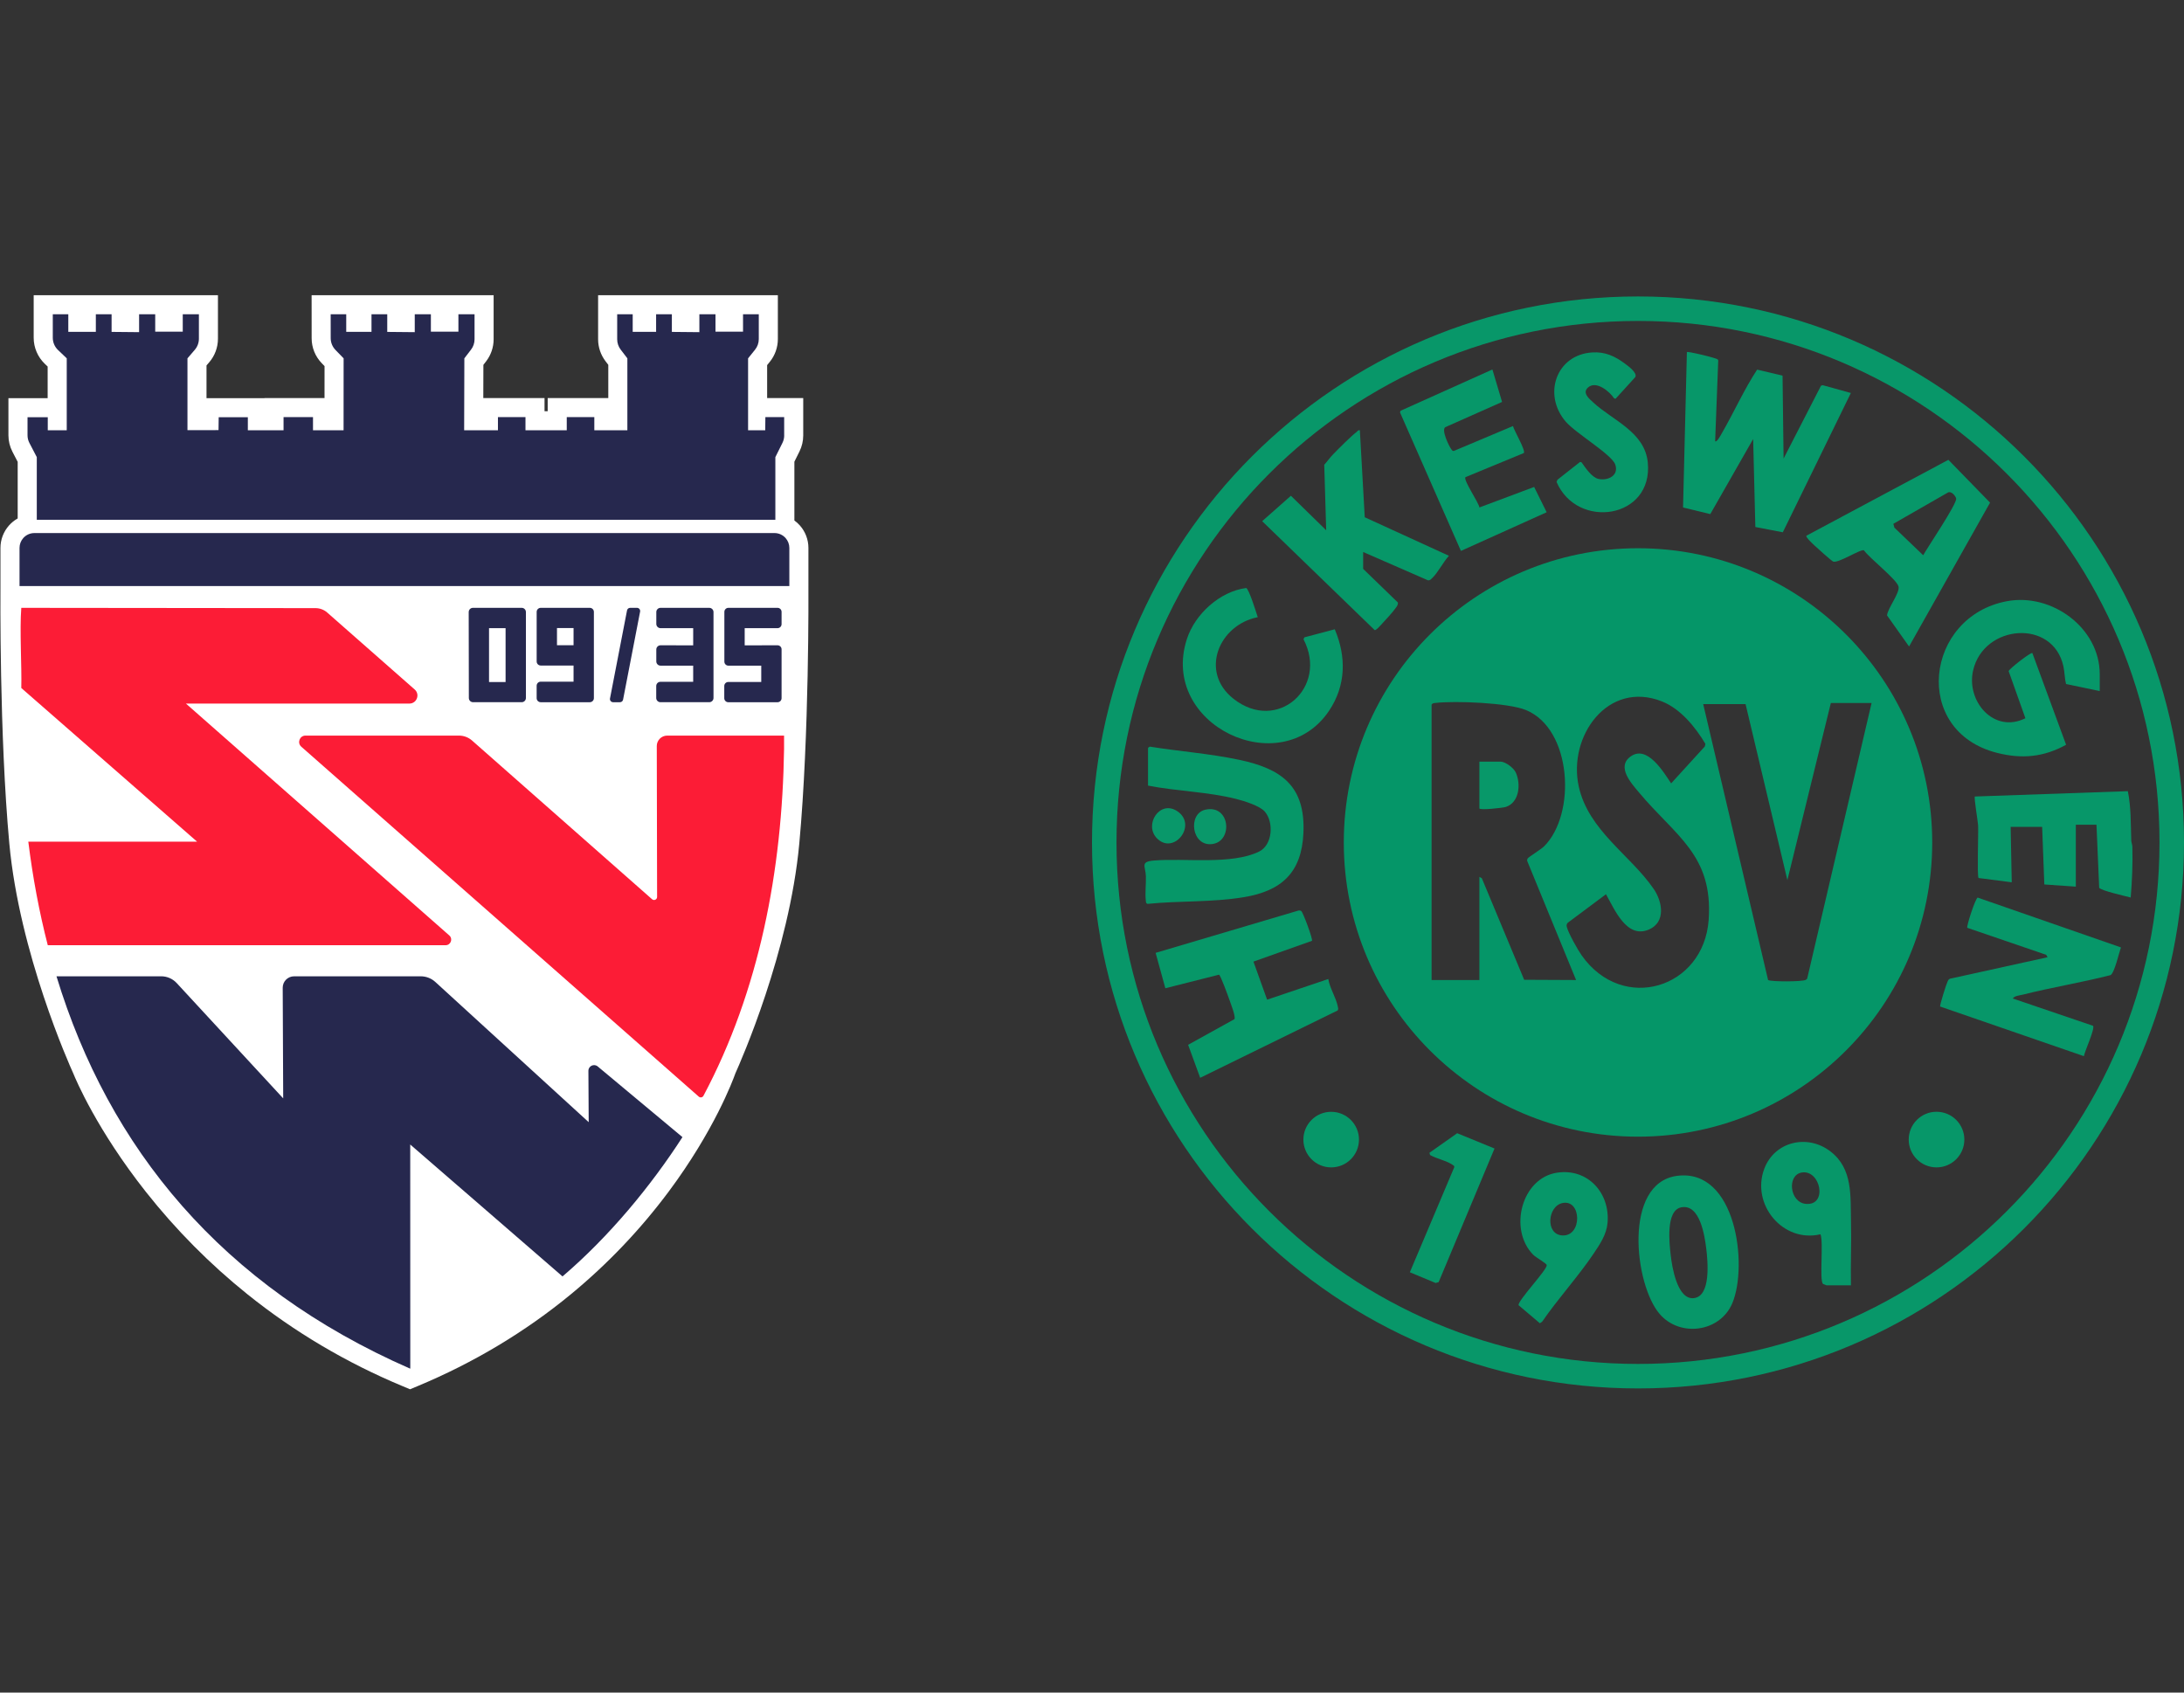 <svg width="200" height="155" viewBox="0 0 200 155" fill="none" xmlns="http://www.w3.org/2000/svg">
<rect x="0" y="0" width="200" height="155" fill="#333333" stroke="none"/>
<g clip-path="url(#clip0_160_1261)">
<path d="M74.031 53.67V50.179C74.031 49.418 73.752 48.686 73.247 48.118C73.096 47.947 72.927 47.795 72.746 47.665V42.28L73.215 41.336C73.438 40.886 73.556 40.383 73.556 39.881V36.455H70.251V33.436L70.501 33.126C70.973 32.541 71.232 31.806 71.232 31.056V27.035H54.772V31.073C54.772 31.793 55.013 32.505 55.45 33.077L55.704 33.41V36.454H50.154V37.659H49.866V36.454H44.258L44.267 33.413L44.523 33.08C44.962 32.507 45.204 31.794 45.204 31.072V27.035H28.536L28.539 30.973C28.539 31.834 28.87 32.648 29.469 33.266L29.72 33.526L29.718 36.454H24.219V36.465H18.911V33.466L19.162 33.173C19.675 32.575 19.958 31.813 19.958 31.024V27.035H3.085V30.934C3.085 31.832 3.458 32.702 4.107 33.321L4.363 33.565V36.462H0.772V39.864C0.772 40.388 0.9 40.91 1.142 41.374L1.62 42.294V47.477C1.325 47.644 1.056 47.859 0.826 48.118C0.321 48.687 0.042 49.419 0.042 50.18V53.67C0.039 54.087 -0.065 67.306 0.853 77.242C1.781 87.284 6.346 97.498 6.721 98.323C6.941 98.865 8.877 103.473 13.364 109.153C16.099 112.616 19.227 115.77 22.661 118.527C26.953 121.974 31.738 124.807 36.88 126.946L37.55 127.226L38.221 126.946C43.37 124.803 48.105 121.966 52.293 118.513C55.645 115.749 58.656 112.586 61.242 109.114C65.387 103.546 67.093 98.999 67.346 98.286C67.823 97.229 72.281 87.152 73.196 77.243C74.115 67.295 74.033 54.054 74.031 53.673V53.67Z" fill="white"/>
<path d="M49.145 56.035V60.575C49.145 60.78 49.312 60.947 49.517 60.947H52.523V62.426H49.515C49.31 62.426 49.144 62.593 49.144 62.798V63.935C49.144 64.14 49.31 64.307 49.515 64.307H54.013C54.218 64.307 54.385 64.14 54.385 63.935V56.036C54.385 55.831 54.218 55.664 54.013 55.664H49.517C49.312 55.664 49.145 55.831 49.145 56.036V56.035ZM52.523 59.086H51.006V57.514H52.523V59.086Z" fill="#26284E"/>
<path d="M42.922 56.049L42.935 63.923C42.935 64.135 43.107 64.306 43.319 64.306H47.776C47.988 64.306 48.16 64.134 48.16 63.922V56.048C48.16 55.836 47.988 55.664 47.776 55.664H43.307C43.095 55.664 42.922 55.837 42.923 56.049H42.922ZM46.299 62.461H44.783V57.525H46.299V62.461Z" fill="#26284E"/>
<path d="M60.102 56.053V57.138C60.102 57.352 60.275 57.526 60.489 57.526H63.479V59.098L60.489 59.094C60.274 59.094 60.101 59.267 60.101 59.481V60.571C60.101 60.785 60.274 60.958 60.488 60.958H63.478V62.438H60.481C60.267 62.438 60.094 62.611 60.094 62.825V63.918C60.094 64.132 60.267 64.306 60.481 64.306H64.951C65.165 64.306 65.339 64.132 65.339 63.918V56.052C65.339 55.838 65.165 55.664 64.951 55.664H60.488C60.274 55.664 60.101 55.838 60.101 56.052L60.102 56.053Z" fill="#26284E"/>
<path d="M68.195 59.097V57.525H71.204C71.408 57.525 71.573 57.36 71.573 57.156V56.033C71.573 55.829 71.408 55.664 71.204 55.664H66.703C66.499 55.664 66.334 55.829 66.334 56.033V60.59C66.334 60.794 66.499 60.959 66.703 60.959H69.712V62.453H66.694C66.49 62.453 66.325 62.618 66.325 62.822V63.938C66.325 64.143 66.49 64.308 66.694 64.308H71.204C71.408 64.308 71.573 64.143 71.573 63.938V59.463C71.573 59.259 71.407 59.094 71.204 59.094L68.196 59.098L68.195 59.097Z" fill="#26284E"/>
<path d="M56.774 64.307H56.145C55.964 64.307 55.827 64.141 55.861 63.962L57.421 55.899C57.447 55.763 57.566 55.664 57.705 55.664H58.334C58.515 55.664 58.652 55.83 58.618 56.009L57.058 64.072C57.032 64.208 56.913 64.307 56.774 64.307Z" fill="#26284E"/>
<path d="M51.511 116.892C55.779 113.251 59.615 108.601 62.496 104.134L54.746 97.671C54.41 97.374 53.882 97.614 53.883 98.063L53.91 102.765L39.867 89.927C39.502 89.592 39.024 89.407 38.529 89.407H26.933C26.354 89.407 25.886 89.878 25.889 90.456L25.934 100.586L16.184 90.029C15.817 89.632 15.302 89.406 14.762 89.406H5.172C9.964 105.139 20.267 117.76 37.55 125.333L37.572 125.318L37.567 104.81L51.511 116.891V116.892Z" fill="#26284E"/>
<path d="M17.026 64.432H37.487C38.167 64.432 38.485 63.59 37.974 63.141L29.964 56.094C29.669 55.835 29.29 55.692 28.897 55.691L1.95 55.664C1.79 57.692 2 61.022 1.95 63.004L18.047 77.076H2.592C2.997 80.337 3.588 83.503 4.375 86.56H40.806C41.278 86.56 41.498 85.977 41.144 85.665L17.026 64.431L17.026 64.432Z" fill="#FC1C36"/>
<path d="M60.145 68.323L60.174 82.14C60.174 82.379 59.893 82.507 59.714 82.349L43.229 67.816C42.898 67.525 42.472 67.363 42.03 67.363H27.977C27.441 67.363 27.19 68.026 27.591 68.381L63.99 100.426C64.124 100.545 64.335 100.508 64.419 100.35C69.534 90.727 71.637 79.717 71.801 68.589V67.363H61.102C60.572 67.363 60.143 67.793 60.144 68.323H60.145Z" fill="#FC1C36"/>
<path d="M71.811 39.876V38.196H70.089L70.076 39.401H68.506V32.816L69.142 32.026C69.365 31.75 69.486 31.406 69.486 31.051V28.779H68.043V30.374H65.521V28.779H64.045V30.419L61.526 30.395V28.779H60.083V30.39H57.94V28.778H56.519V31.071C56.519 31.413 56.631 31.744 56.838 32.015L57.451 32.816V39.401H54.425V38.196H51.901V39.401H48.121V38.196H45.599V39.401H42.505L42.523 32.816L43.137 32.015C43.345 31.744 43.457 31.412 43.457 31.07V28.779H41.979V30.374H39.458V28.779H37.981V30.419L35.462 30.395V28.779H34.02V30.39H31.706V28.778H30.282L30.284 30.968C30.284 31.372 30.441 31.758 30.722 32.048L31.467 32.816L31.463 39.401H28.663V38.196H25.966V39.401H22.696V38.207H20.027L20.011 39.389L17.167 39.392V32.816L17.839 32.033C18.081 31.751 18.214 31.393 18.214 31.021V28.778H16.736V30.373H14.214V28.778H12.738V30.418L10.219 30.394V28.778H8.777V30.39H6.255V28.777H4.834V30.931C4.834 31.355 5.007 31.762 5.315 32.055L6.112 32.815V39.401L4.374 39.402V38.206H2.521V39.861C2.521 40.107 2.58 40.348 2.693 40.565L3.369 41.862V47.601H71.003V41.865L71.654 40.555C71.759 40.343 71.814 40.111 71.814 39.876L71.811 39.876Z" fill="#26284E"/>
<path d="M71.942 49.273C71.683 48.982 71.313 48.816 70.925 48.816H3.148C2.76 48.816 2.39 48.982 2.131 49.273C1.91 49.522 1.788 49.843 1.788 50.175V53.672H72.284V50.175C72.284 49.843 72.162 49.522 71.941 49.273H71.942Z" fill="#26284E"/>
</g>
<g clip-path="url(#clip1_160_1261)">
<path d="M115.179 56.52C111.624 57.219 109.827 61.513 112.942 63.981C116.976 67.176 121.664 62.941 119.369 58.542L119.457 58.363L122.231 57.628C123.304 60.154 123.258 62.784 121.708 65.091C117.29 71.666 106.156 66.378 108.685 58.534C109.427 56.233 111.705 54.164 114.117 53.848C114.377 53.932 115.048 56.12 115.179 56.52L115.179 56.52Z" fill="#079769"/>
<path d="M153.557 107.684C158.976 106.943 160.094 115.852 158.641 119.334C157.53 121.995 153.866 122.498 151.992 120.341C149.662 117.658 148.622 108.359 153.557 107.684ZM153.953 110.566C152.516 110.856 152.877 113.905 152.997 114.958C153.115 115.995 153.589 119.033 155.1 118.881C156.712 118.718 156.383 115.463 156.255 114.387C156.113 113.195 155.681 110.217 153.953 110.566H153.953Z" fill="#079769"/>
<path d="M145.802 32.275C146.98 32.199 147.874 32.609 148.798 33.297C149.11 33.529 149.957 34.14 149.753 34.531L147.948 36.516L147.81 36.48C147.401 35.846 146.171 34.825 145.427 35.481C144.857 35.985 145.541 36.523 145.92 36.873C147.696 38.507 150.619 39.559 150.895 42.344C151.408 47.513 144.438 48.55 142.54 44.131L142.631 43.929L144.695 42.303L144.829 42.337C145.173 42.826 145.777 43.735 146.392 43.862C147.262 44.041 148.268 43.542 147.916 42.538C147.595 41.618 144.313 39.69 143.384 38.613C141.259 36.151 142.498 32.487 145.802 32.275Z" fill="#079769"/>
<path d="M136.861 105.178L131.746 117.41L131.469 117.493L129.107 116.51L133.174 106.892C133.203 106.762 133.105 106.733 133.025 106.675C132.506 106.301 131.539 106.11 130.959 105.773L130.899 105.57L133.442 103.777L136.861 105.178H136.861Z" fill="#089769"/>
<path d="M177.338 106.906C178.744 106.906 179.885 105.766 179.885 104.359C179.885 102.953 178.744 101.812 177.338 101.812C175.931 101.812 174.791 102.953 174.791 104.359C174.791 105.766 175.931 106.906 177.338 106.906Z" fill="#079769"/>
<path d="M121.903 106.906C123.308 106.906 124.448 105.766 124.448 104.361C124.448 102.956 123.308 101.816 121.903 101.816C120.498 101.816 119.358 102.956 119.358 104.361C119.358 105.766 120.498 106.906 121.903 106.906Z" fill="#079769"/>
<path d="M200 77.148C200 104.763 177.614 127.148 150 127.148C122.386 127.148 100 104.763 100 77.148C100 49.534 122.386 27.148 150 27.148C177.614 27.148 200 49.534 200 77.148ZM197.757 77.149C197.757 50.773 176.376 29.391 150 29.391C123.624 29.391 102.243 50.773 102.243 77.149C102.243 103.524 123.624 124.906 150 124.906C176.376 124.906 197.757 103.525 197.757 77.149Z" fill="#089769"/>
<path d="M192.284 63.285L189.198 62.64C189.062 62.111 189.079 61.572 188.951 60.996C187.987 56.653 181.663 57.17 180.689 61.391C180.036 64.224 182.6 67.213 185.476 65.773L183.942 61.459C183.98 61.256 185.977 59.705 186.113 59.803L189.203 68.203C187.147 69.337 185.161 69.522 182.889 68.948C175.029 66.965 176.266 56.45 183.802 55.053C187.888 54.295 192.283 57.492 192.283 61.743V63.285H192.284Z" fill="#079769"/>
<path d="M105.959 76.783C104.719 75.544 106.199 73.213 107.809 74.287C109.687 75.539 107.508 78.333 105.959 76.783Z" fill="#09986A"/>
<path d="M110.374 74.151C112.653 73.635 112.938 77.034 111.023 77.294C109.109 77.554 108.747 74.519 110.374 74.151Z" fill="#0A986A"/>
<path d="M105.13 71.943V68.511C105.13 68.476 105.241 68.393 105.295 68.375C108.005 68.809 110.81 69.014 113.505 69.587C117.357 70.404 119.549 71.978 119.361 76.275C119.203 79.904 117.37 81.588 113.905 82.161C111.008 82.641 108.013 82.48 105.093 82.773C104.92 82.72 104.941 82.582 104.926 82.444C104.85 81.787 104.956 80.938 104.935 80.246C104.906 79.314 104.382 78.915 105.673 78.804C108.46 78.564 112.763 79.225 115.301 77.985C116.542 77.379 116.665 75.297 115.828 74.328C115.361 73.787 113.914 73.344 113.209 73.166C110.571 72.5 107.795 72.466 105.129 71.943H105.13Z" fill="#069768"/>
<path d="M142.613 107.387C145.424 106.981 147.447 109.269 147.212 111.986C147.121 113.043 146.515 113.943 145.942 114.795C144.51 116.926 142.688 118.901 141.23 121.027L141.013 121.18L139.066 119.528C138.964 119.125 141.656 116.319 141.643 115.863C141.639 115.696 140.659 115.163 140.409 114.912C138.123 112.608 139.325 107.861 142.613 107.387V107.387ZM143.11 110.165C141.71 110.429 141.482 113.064 143.087 113.138C144.897 113.221 144.848 109.838 143.11 110.165Z" fill="#079769"/>
<path d="M184.125 75.723L184.224 80.797L181.184 80.405C181.041 80.202 181.183 76.237 181.145 75.569C181.124 75.206 180.755 73.038 180.848 72.942L194.856 72.453C195.162 73.934 195.117 75.458 195.17 76.965C195.177 77.156 195.267 77.347 195.272 77.559C195.31 79.107 195.248 80.653 195.118 82.191C194.679 82.072 192.364 81.558 192.233 81.295L191.985 75.523H190.095V81.195L187.209 80.996L187.01 75.723H184.125V75.723Z" fill="#079769"/>
<path d="M184.324 91.441L191.674 93.941C191.858 94.226 190.907 96.261 190.833 96.721L177.666 92.174C177.624 92.046 178.235 90.107 178.347 89.892C178.408 89.776 178.432 89.669 178.579 89.627L187.509 87.661L187.381 87.439L180.155 84.966C180.06 84.832 180.901 82.258 181.107 82.199L194.227 86.762C194.048 87.243 193.642 89.086 193.274 89.298C190.611 89.979 187.882 90.42 185.218 91.092C184.937 91.163 184.47 91.189 184.325 91.441L184.324 91.441Z" fill="#079769"/>
<path d="M120.144 86.157L114.784 88.062L116.036 91.547L121.639 89.654C121.755 90.442 122.358 91.398 122.499 92.131C122.526 92.27 122.587 92.399 122.495 92.535L109.907 98.702L108.802 95.681L113.043 93.331C113.182 93.111 112.705 91.911 112.593 91.587C112.482 91.262 111.774 89.305 111.632 89.258L106.717 90.501L105.826 87.261L118.921 83.381C119.007 83.366 119.083 83.379 119.158 83.426C119.318 83.526 120.243 86.016 120.144 86.156L120.144 86.157Z" fill="#079768"/>
<path d="M169.5 117.705H167.261C167.244 117.705 166.958 117.593 166.941 117.578C166.592 117.262 167.008 113.723 166.71 113.032C163.257 113.844 160.338 110.284 161.564 107.033C162.506 104.535 165.497 103.832 167.601 105.426C169.704 107.02 169.444 109.545 169.504 111.88C169.554 113.818 169.458 115.767 169.5 117.705H169.5ZM164.998 107.375C163.621 107.601 163.88 110.112 165.371 110.247C167.405 110.431 166.716 107.093 164.998 107.375Z" fill="#079769"/>
<path d="M176.943 77.15C176.943 92.03 164.88 104.093 150 104.093C135.12 104.093 123.058 92.03 123.058 77.15C123.058 62.27 135.12 50.207 150 50.207C164.88 50.207 176.943 62.27 176.943 77.15ZM143.564 84.506C143.466 84.621 143.44 84.726 143.477 84.875C143.621 85.452 144.477 86.973 144.844 87.494C148.601 92.817 156.029 90.517 156.472 84.232C156.891 78.284 153.419 76.557 150.103 72.585C149.397 71.739 147.974 70.206 149.354 69.254C150.863 68.214 152.349 70.719 153.035 71.74L156.121 68.356L156.171 68.119C155.257 66.586 153.898 64.909 152.188 64.232C147.232 62.27 143.555 67.447 144.578 72.041C145.473 76.066 149.306 78.301 151.434 81.401C152.245 82.582 152.565 84.45 150.997 85.124C148.948 86.004 147.846 83.249 147.067 81.893L143.565 84.506L143.564 84.506ZM131.097 64.528V89.749H135.475V80.297L135.698 80.425L139.577 89.726L144.33 89.748L139.853 78.843C139.837 78.756 139.853 78.682 139.9 78.607C139.967 78.499 141.136 77.769 141.395 77.511C144.377 74.546 143.949 66.762 139.752 65.028C138.108 64.349 133.242 64.163 131.441 64.374C131.297 64.391 131.185 64.387 131.098 64.528L131.097 64.528ZM171.391 64.379H167.66L163.68 80.597L159.85 64.478H155.97L161.913 89.75C162.211 89.914 165.069 89.911 165.356 89.733C165.422 89.693 165.484 89.664 165.502 89.58L171.391 64.379V64.379Z" fill="#059668"/>
<path d="M135.475 74.028V69.75H137.415C137.86 69.75 138.618 70.324 138.809 70.744C139.288 71.796 139.145 73.494 137.884 73.901C137.634 73.981 135.475 74.225 135.475 74.028Z" fill="#089869"/>
<path d="M157.064 40.403C157.205 40.569 157.623 39.769 157.678 39.674C158.788 37.755 159.697 35.704 160.909 33.848L163.237 34.4L163.332 41.995L166.76 35.319L166.919 35.275L169.493 35.989L163.261 48.745L160.746 48.262L160.545 40.205L156.62 47.079L154.125 46.476L154.477 32.245C154.571 32.152 156.787 32.705 157.044 32.812C157.16 32.859 157.301 32.853 157.348 33.005L157.064 40.403H157.064Z" fill="#079769"/>
<path d="M165.422 49.059L178.423 42.109L182.24 46.029L174.823 59.204L172.804 56.353C172.883 55.673 173.999 54.285 173.857 53.711C173.697 53.059 171.183 51.106 170.691 50.396C170.402 50.252 168.387 51.581 167.88 51.429C167.749 51.39 166.38 50.162 166.165 49.956C166.026 49.824 165.328 49.189 165.422 49.059H165.422ZM173.385 47.968L173.476 48.317L176.117 50.847C176.492 50.159 179.244 46.096 179.135 45.652C179.071 45.392 178.668 44.916 178.352 45.12L173.385 47.968Z" fill="#079769"/>
<path d="M124.829 52.093L128.016 55.18C128.037 55.383 127.921 55.523 127.814 55.674C127.532 56.071 126.829 56.839 126.472 57.218C126.367 57.33 126.022 57.729 125.888 57.705L115.584 47.728L118.215 45.401L121.446 48.56L121.268 42.562C121.552 42.248 121.794 41.896 122.091 41.594C122.611 41.061 123.684 39.976 124.232 39.556C124.332 39.48 124.358 39.364 124.53 39.408L124.977 47.368L132.687 50.898C132.176 51.444 131.665 52.462 131.151 52.942C131.031 53.055 130.953 53.167 130.758 53.139L124.83 50.551V52.093L124.829 52.093Z" fill="#079768"/>
<path d="M136.667 33.836L137.552 36.808L132.352 39.119C131.97 39.368 132.688 40.855 132.9 41.136C132.965 41.223 133.001 41.309 133.132 41.298L138.551 39.016C138.643 39.422 139.726 41.231 139.545 41.488L134.194 43.698C134.007 43.992 135.394 45.989 135.479 46.471L140.489 44.594L141.635 46.91L133.784 50.451L128.206 37.768L128.258 37.616L136.667 33.837L136.667 33.836Z" fill="#079769"/>
</g>
<defs>
<clipPath id="clip0_160_1261">
<rect width="74.11" height="100.297" fill="white" transform="translate(0 27)"/>
</clipPath>
<clipPath id="clip1_160_1261">
<rect width="100" height="100" fill="white" transform="translate(100 27.148)"/>
</clipPath>
</defs>
</svg>
